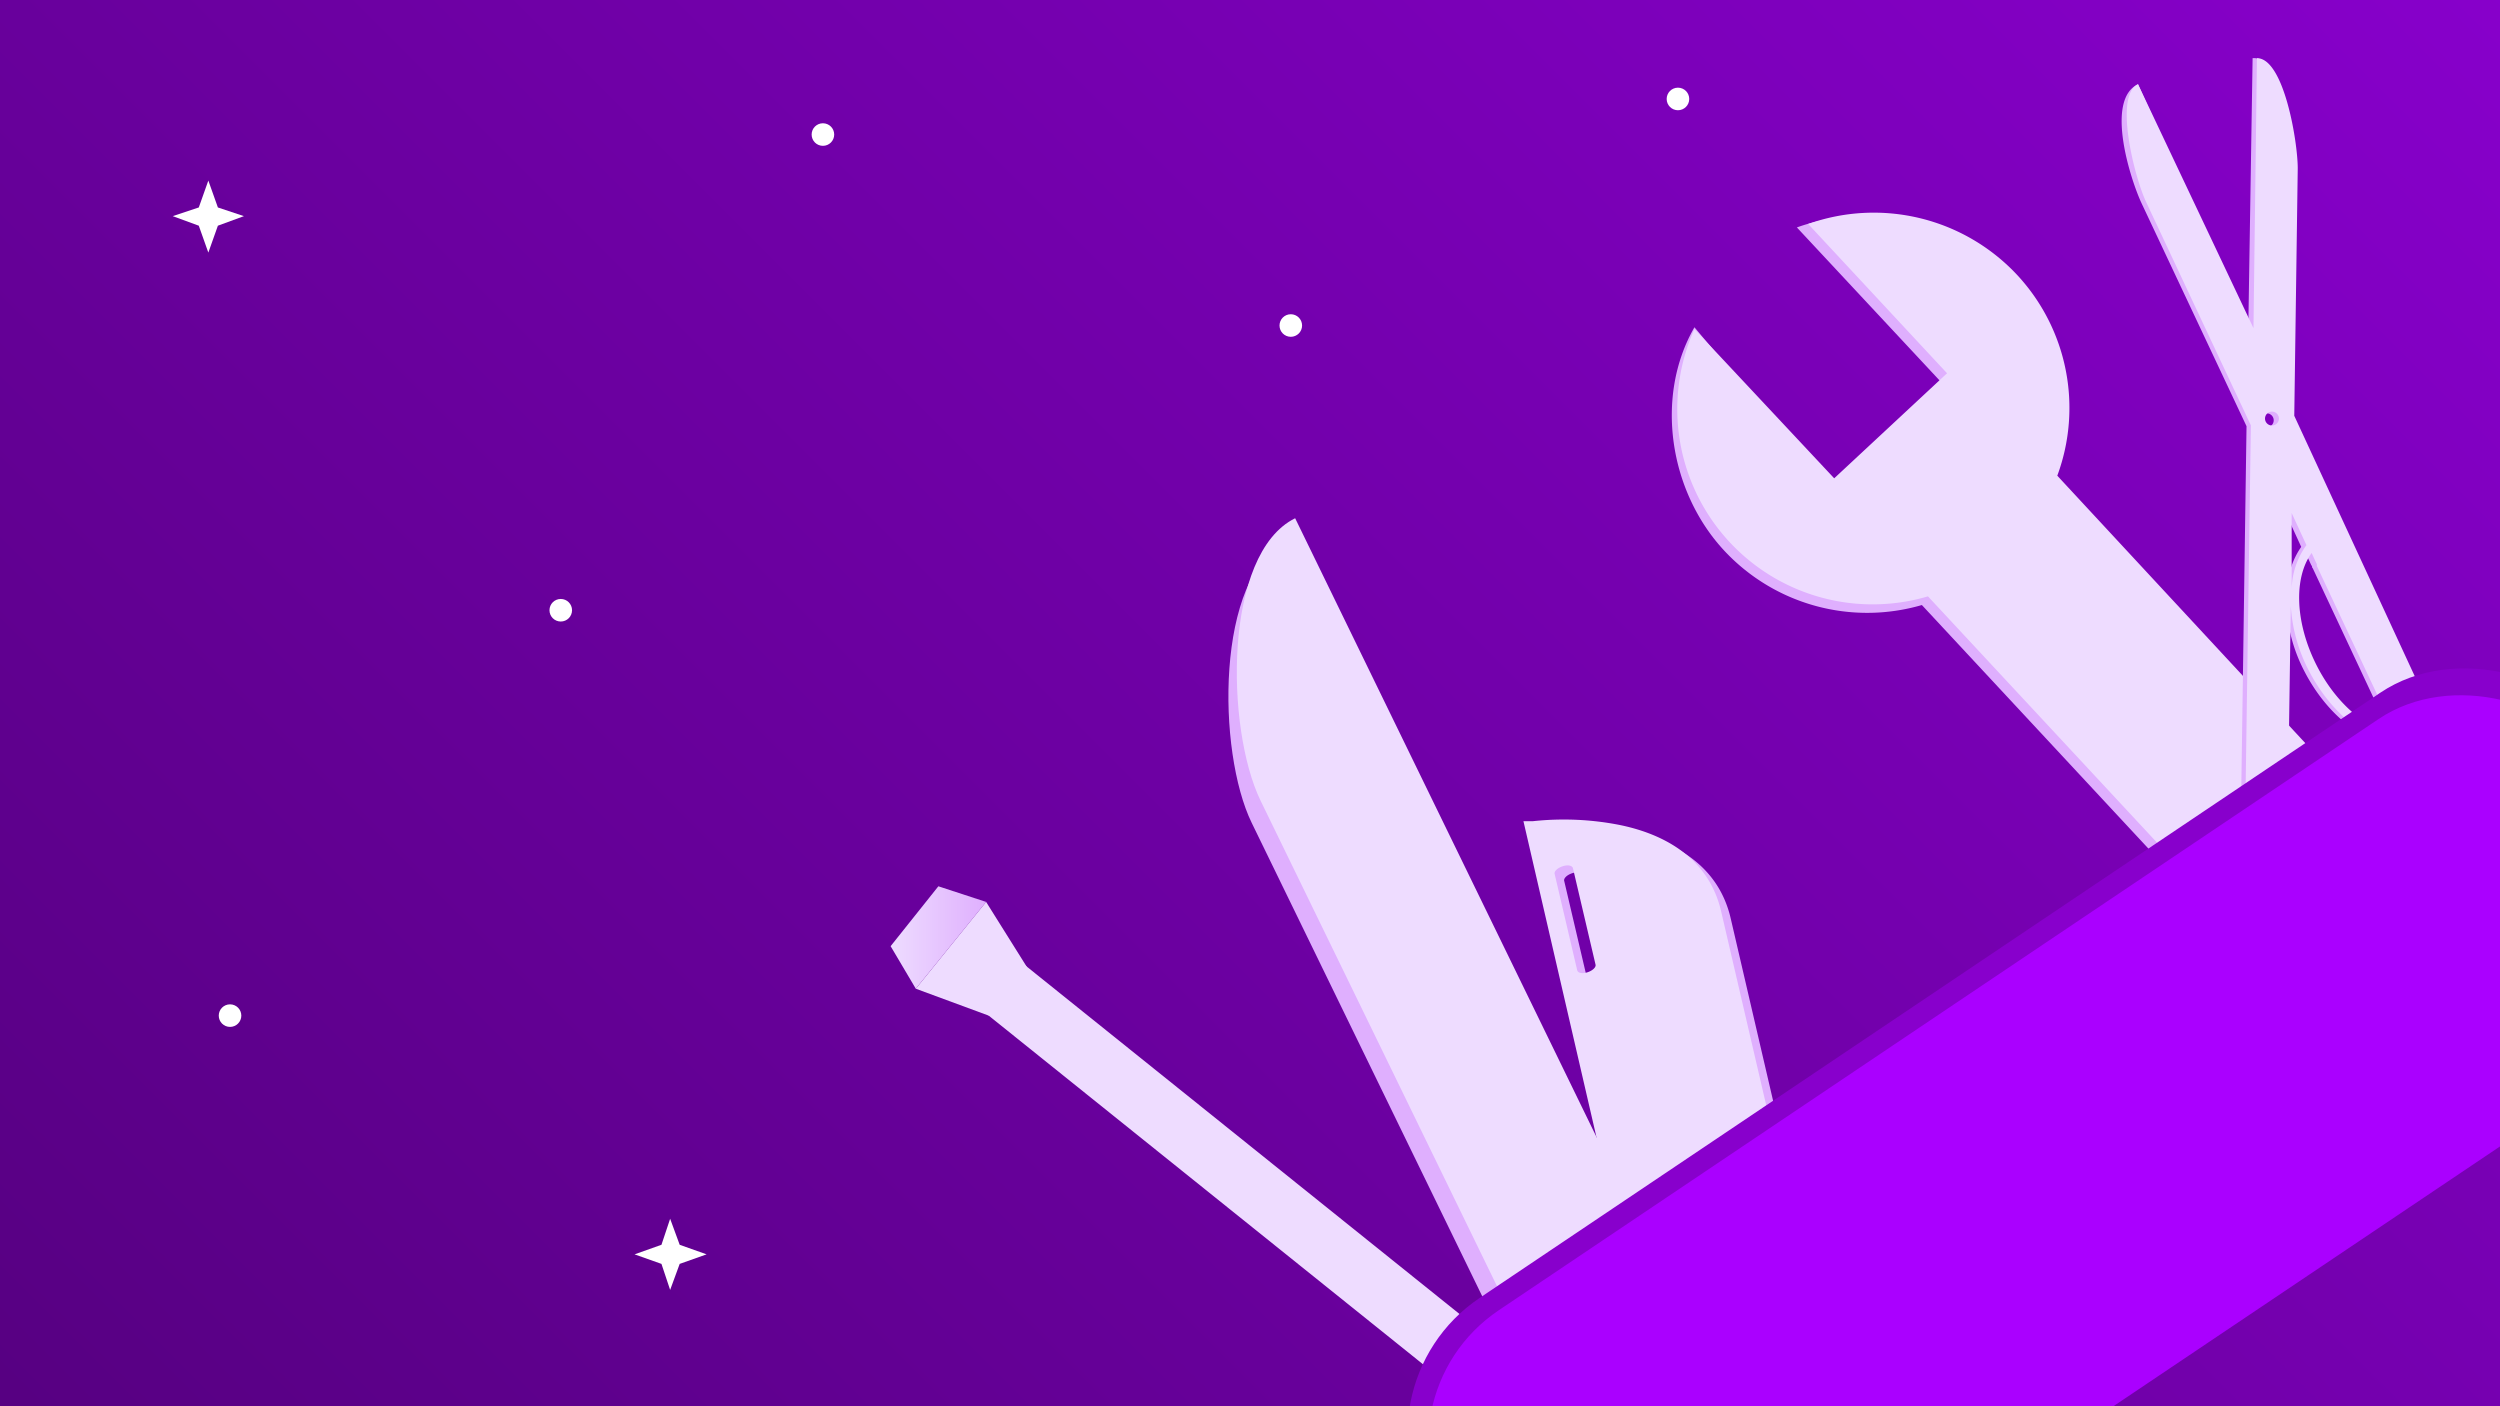 <svg xmlns="http://www.w3.org/2000/svg" xmlns:xlink="http://www.w3.org/1999/xlink" viewBox="0 0 288 162">
  <defs>
    <style>
      .\37 c662a3e-0abb-433e-b8a8-0fe457331e7a {
        fill: url(#3a275810-b54d-4dac-b078-03cbf67caf0d);
      }

      .\37 653f1ed-5ed8-4d2e-958f-2dbec11d7935 {
        fill: #dfaffe;
      }

      .dbb810a9-21b3-4ad8-85ea-0f3e7a03c8c2 {
        fill: #eedcff;
      }

      .f6fad471-336c-4dba-87fc-4dd363338443 {
        fill: none;
        stroke: #eedcff;
        stroke-miterlimit: 10;
        stroke-width: 7.15px;
      }

      .\36 7ae8c89-d7bb-4b6f-b475-f1ecb622b30e {
        fill: url(#b9adc822-706f-4d62-8029-0548f04dc5b0);
      }

      .a85a15e0-5233-46ad-b812-1e2f4b9f45a3 {
        fill: #80c;
      }

      .c49bf047-c124-4dfc-8bd3-c5c23a9d3e48 {
        fill: #a0f;
      }

      .fcf06381-26c4-45bb-8421-2345cd636611 {
        fill: #fff;
      }
    </style>
    <linearGradient id="3a275810-b54d-4dac-b078-03cbf67caf0d" data-name="Degradado sin nombre 127" x1="22.8" y1="201.03" x2="260.22" y2="-36.39" gradientTransform="translate(283 164.6) rotate(-180)" gradientUnits="userSpaceOnUse">
      <stop offset="0" stop-color="#55007f"/>
      <stop offset="1" stop-color="#80c"/>
    </linearGradient>
    <linearGradient id="b9adc822-706f-4d62-8029-0548f04dc5b0" data-name="Degradado sin nombre 82" x1="102.59" y1="107.99" x2="113.6" y2="107.99" gradientUnits="userSpaceOnUse">
      <stop offset="0" stop-color="#eedcff"/>
      <stop offset="1" stop-color="#dfaffe"/>
    </linearGradient>
  </defs>
  <title>herramientas</title>
  <g id="88e42512-a8f2-4523-a147-847e9d7f1e71" data-name="fondos">
    <rect class="7c662a3e-0abb-433e-b8a8-0fe457331e7a" x="-11.3" y="-2.3" width="305.6" height="169.25" transform="translate(283 164.6) rotate(180)"/>
    <path class="7653f1ed-5ed8-4d2e-958f-2dbec11d7935" d="M231.7,32.7c-6.3-6.8-16.4-9.5-24.7-6.5L223.6,44l-13,12.1L195.2,37.7c-4.6,8-2.9,18.9,3.4,25.7a22.5,22.5,0,0,0,22.8,6.3l33.3,35.8a8.2,8.2,0,0,0,11.6.4l2.8-2.6a8.3,8.3,0,0,0,.4-11.7L236.3,55.8A22.5,22.5,0,0,0,231.7,32.7Z"/>
    <path class="dbb810a9-21b3-4ad8-85ea-0f3e7a03c8c2" d="M232.4,31.7a22.6,22.6,0,0,0-24.1-5.9L224.3,43l-13,12.1L195.2,37.9a22.5,22.5,0,0,0,26.9,30.8l33.3,35.8a8.2,8.2,0,0,0,11.6.4l2.8-2.6a8.3,8.3,0,0,0,.4-11.7L237,54.8A22.5,22.5,0,0,0,232.4,31.7Z"/>
    <path class="7653f1ed-5ed8-4d2e-958f-2dbec11d7935" d="M187.9,144.3a35.1,35.1,0,0,1,6.8-3.6,56.8,56.8,0,0,1,12-3.4l-7.3-31.4c-1.5-6.7-7.3-9.2-11.9-10.1a33.3,33.3,0,0,0-9.8-.4h-1.1Zm-5.6-43.5,2.6,11.1c.1.3-.3.7-.9.9s-1.1.1-1.2-.2l-2.6-11.1c-.1-.3.3-.7.9-.9S182.3,100.5,182.4,100.8Z"/>
    <path class="dbb810a9-21b3-4ad8-85ea-0f3e7a03c8c2" d="M186.8,143.5a35.1,35.1,0,0,1,6.8-3.6,56.8,56.8,0,0,1,12-3.4l-7.3-31.4c-1.5-6.7-7.3-9.2-11.9-10.1a33.3,33.3,0,0,0-9.8-.4h-1.1ZM181.2,100l2.6,11.1c.1.3-.3.7-.9.9s-1.1.1-1.2-.2l-2.6-11.1c-.1-.3.3-.7.9-.9S181.1,99.7,181.2,100Z"/>
    <path class="7653f1ed-5ed8-4d2e-958f-2dbec11d7935" d="M144.2,94.8l41.1,84.4c4,8.3,14.6,10.3,22.9,6.3l-60-123.2C140,66.4,140.2,86.6,144.2,94.8Z"/>
    <path class="dbb810a9-21b3-4ad8-85ea-0f3e7a03c8c2" d="M145.2,92.2l41.1,84.4c4,8.3,14.6,10.3,22.9,6.3l-60-123.2C140.9,63.8,141.2,83.9,145.2,92.2Z"/>
    <line class="f6fad471-336c-4dba-87fc-4dd363338443" x1="171.8" y1="158.9" x2="115" y2="113.3"/>
    <polygon class="67ae8c89-d7bb-4b6f-b475-f1ecb622b30e" points="108.1 102.1 102.6 109 105.5 113.9 113.6 103.9 108.1 102.1"/>
    <polygon class="dbb810a9-21b3-4ad8-85ea-0f3e7a03c8c2" points="118.3 111.4 113.6 103.9 105.5 113.9 113.9 117 118.3 111.4"/>
    <path class="7653f1ed-5ed8-4d2e-958f-2dbec11d7935" d="M263.7,48.1l.4-28.5c0-3.1-1.1-13.2-4.6-12.9L259,38,246.3,9.7c-3.8,1.8-.9,10.9.4,13.7l12.1,25.7-.7,48.4h4.9l.4-27.6a18.5,18.5,0,0,0,2.1,7.5c2.6,5,6.8,8.2,10.5,8.5l.8,1.8,3.1-4.9Zm-2.4,1.1a.8.8,0,1,1,.6-1A.8.8,0,0,1,261.3,49.2Zm2.1,18.9V59.3l1.7,3.7A9,9,0,0,0,263.5,68.1Zm2.9,8.8c-2.5-4.9-2.7-10.1-.6-13l.6,1.3h0c0-.3.1.5.1.2l9.1,19.4C272.3,84.3,268.7,81.4,266.4,76.9Z"/>
    <path class="dbb810a9-21b3-4ad8-85ea-0f3e7a03c8c2" d="M264.3,47.9l.4-28.5c0-3.1-1.6-12.7-4.7-12.7l-.4,31.1L246.3,9.7c-2.8,1.3-.4,10.7.9,13.5L259.3,49l-.7,48.4h4.9l.4-27.6a18.5,18.5,0,0,0,2.1,7.5c2.6,5,6.8,8.2,10.5,8.5l.8,1.8,3.1-4.9ZM261.9,49a.8.8,0,1,1,.6-1A.8.8,0,0,1,261.9,49ZM264,67.9V59.1l1.7,3.7A9,9,0,0,0,264,67.9Zm2.9,8.8c-2.5-4.9-2.7-10.1-.6-13l.6,1.3v.5c0-.3,0,0,0-.3l9.1,19.4C272.8,84.1,269.2,81.2,266.9,76.7Z"/>
    <rect class="a85a15e0-5233-46ad-b812-1e2f4b9f45a3" x="154.9" y="110.6" width="162.6" height="49.83" rx="18.8" ry="18.8" transform="translate(-35.4 154.6) rotate(-33.9)"/>
    <rect class="c49bf047-c124-4dfc-8bd3-c5c23a9d3e48" x="157.5" y="112.5" width="158.9" height="48.67" rx="18.4" ry="18.4" transform="translate(509.9 118.5) rotate(146.1)"/>
  </g>
  <g id="761e9ce2-920c-444d-90dc-4fe538b5bf4e" data-name="Capa 1">
    <polygon class="fcf06381-26c4-45bb-8421-2345cd636611" points="77.2 140.4 78.3 143.4 81.4 144.5 78.3 145.6 77.2 148.6 76.2 145.6 73.1 144.5 76.2 143.4 77.2 140.4"/>
    <polygon class="fcf06381-26c4-45bb-8421-2345cd636611" points="24 20.8 25.1 23.9 28.1 24.9 25.1 26 24 29.1 22.9 26 19.9 24.9 22.9 23.9 24 20.8"/>
    <circle class="fcf06381-26c4-45bb-8421-2345cd636611" cx="26.5" cy="117" r="1.3"/>
    <circle class="fcf06381-26c4-45bb-8421-2345cd636611" cx="193.3" cy="11.4" r="1.3"/>
    <circle class="fcf06381-26c4-45bb-8421-2345cd636611" cx="148.7" cy="37.5" r="1.3"/>
    <circle class="fcf06381-26c4-45bb-8421-2345cd636611" cx="64.6" cy="70.3" r="1.3"/>
    <circle class="fcf06381-26c4-45bb-8421-2345cd636611" cx="94.8" cy="15.5" r="1.3"/>
  </g>
</svg>

